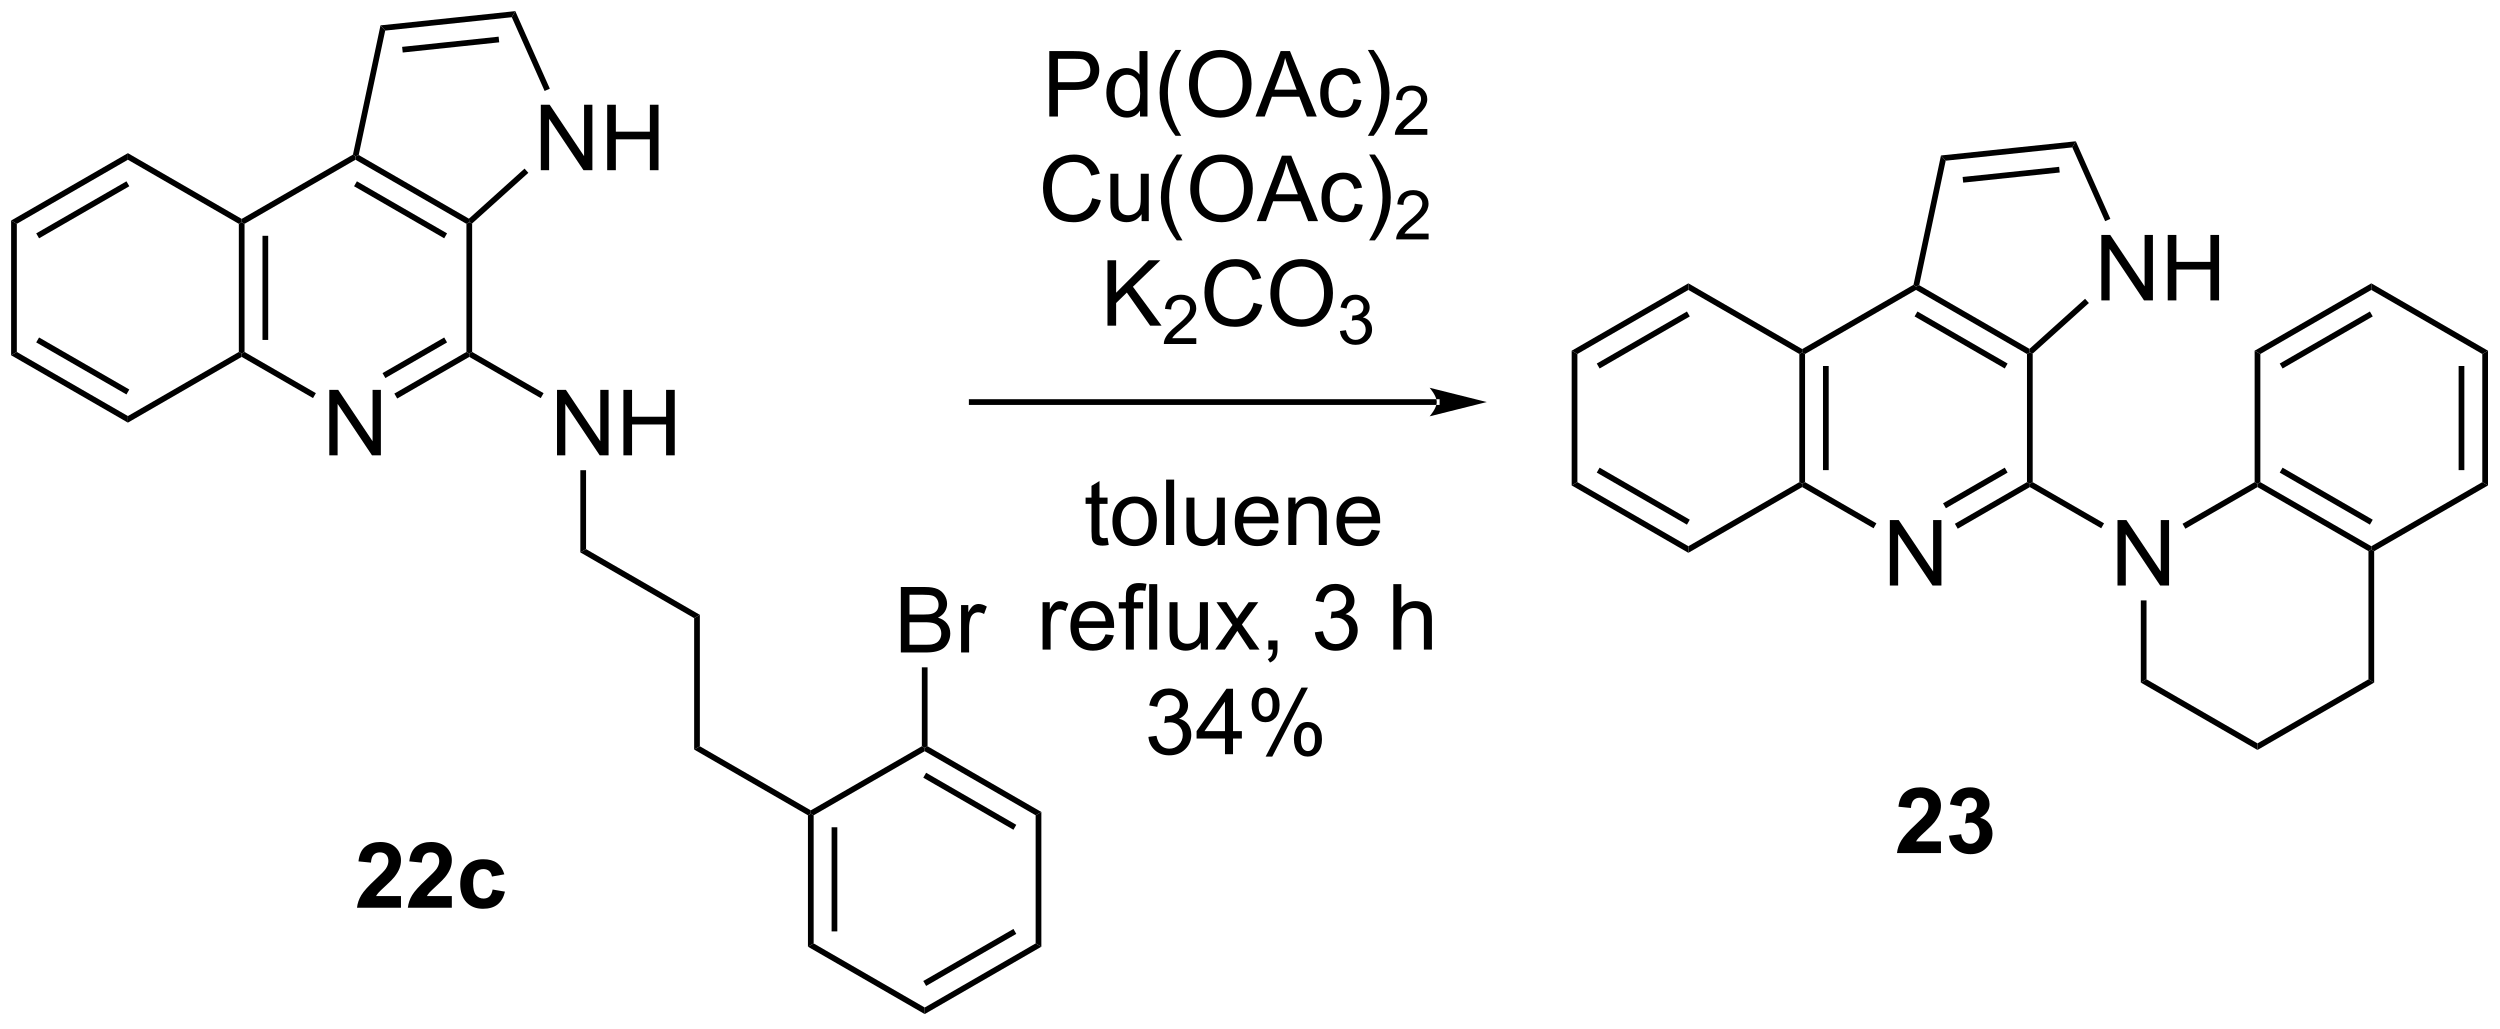 <?xml version="1.0" encoding="UTF-8"?>
<!DOCTYPE svg PUBLIC '-//W3C//DTD SVG 1.0//EN'
          'http://www.w3.org/TR/2001/REC-SVG-20010904/DTD/svg10.dtd'>
<svg stroke-dasharray="none" shape-rendering="auto" xmlns="http://www.w3.org/2000/svg" font-family="'Dialog'" text-rendering="auto" width="600" fill-opacity="1" color-interpolation="auto" color-rendering="auto" preserveAspectRatio="xMidYMid meet" font-size="12px" viewBox="0 0 600 247" fill="black" xmlns:xlink="http://www.w3.org/1999/xlink" stroke="black" image-rendering="auto" stroke-miterlimit="10" stroke-linecap="square" stroke-linejoin="miter" font-style="normal" stroke-width="1" height="247" stroke-dashoffset="0" font-weight="normal" stroke-opacity="1"
><!--Generated by the Batik Graphics2D SVG Generator--><defs id="genericDefs"
  /><g
  ><defs id="defs1"
    ><clipPath clipPathUnits="userSpaceOnUse" id="clipPath1"
      ><path d="M0.646 0.646 L225.561 0.646 L225.561 92.911 L0.646 92.911 L0.646 0.646 Z"
      /></clipPath
      ><clipPath clipPathUnits="userSpaceOnUse" id="clipPath2"
      ><path d="M0.191 12.425 L0.191 102.124 L218.852 102.124 L218.852 12.425 Z"
      /></clipPath
    ></defs
    ><g transform="scale(2.667,2.667) translate(-0.646,-0.646) matrix(1.029,0,0,1.029,0.45,-12.134)"
    ><path d="M125.838 47.83 L125.838 47.83 L85.171 47.83 L84.921 47.83 L84.921 47.33 L85.171 47.33 L125.838 47.33 L126.088 47.33 L126.088 47.83 ZM130.213 47.58 L125.213 46.33 C125.213 46.33 125.838 47.033 125.838 47.58 C125.838 48.127 125.213 48.83 125.213 48.83 Z" stroke="none" clip-path="url(#clipPath2)"
    /></g
    ><g transform="matrix(2.743,0,0,2.743,-0.523,-34.08)"
    ><path d="M91.999 22.621 L91.999 16.895 L94.16 16.895 Q94.731 16.895 95.03 16.949 Q95.452 17.02 95.736 17.218 Q96.022 17.413 96.197 17.77 Q96.371 18.124 96.371 18.551 Q96.371 19.28 95.905 19.788 Q95.442 20.293 94.226 20.293 L92.757 20.293 L92.757 22.621 L91.999 22.621 ZM92.757 19.616 L94.239 19.616 Q94.973 19.616 95.28 19.343 Q95.59 19.069 95.59 18.574 Q95.59 18.215 95.408 17.96 Q95.226 17.702 94.929 17.621 Q94.739 17.569 94.223 17.569 L92.757 17.569 L92.757 19.616 ZM99.937 22.621 L99.937 22.098 Q99.543 22.715 98.778 22.715 Q98.28 22.715 97.864 22.442 Q97.45 22.168 97.22 21.678 Q96.991 21.186 96.991 20.551 Q96.991 19.928 97.197 19.423 Q97.405 18.918 97.819 18.65 Q98.234 18.379 98.746 18.379 Q99.121 18.379 99.413 18.538 Q99.707 18.694 99.89 18.949 L99.89 16.895 L100.59 16.895 L100.59 22.621 L99.937 22.621 ZM97.715 20.551 Q97.715 21.348 98.051 21.744 Q98.387 22.137 98.843 22.137 Q99.304 22.137 99.627 21.759 Q99.95 21.382 99.95 20.608 Q99.95 19.757 99.621 19.358 Q99.293 18.96 98.812 18.96 Q98.343 18.96 98.028 19.343 Q97.715 19.725 97.715 20.551 ZM103.04 24.306 Q102.456 23.572 102.052 22.587 Q101.651 21.6 101.651 20.546 Q101.651 19.616 101.954 18.764 Q102.305 17.777 103.04 16.796 L103.542 16.796 Q103.071 17.608 102.917 17.957 Q102.68 18.496 102.542 19.082 Q102.375 19.811 102.375 20.551 Q102.375 22.428 103.542 24.306 L103.04 24.306 ZM104.219 19.832 Q104.219 18.405 104.985 17.6 Q105.75 16.793 106.961 16.793 Q107.753 16.793 108.388 17.173 Q109.026 17.551 109.36 18.228 Q109.696 18.905 109.696 19.764 Q109.696 20.637 109.344 21.324 Q108.993 22.012 108.347 22.366 Q107.704 22.72 106.956 22.72 Q106.149 22.72 105.511 22.329 Q104.875 21.936 104.547 21.262 Q104.219 20.585 104.219 19.832 ZM105 19.843 Q105 20.879 105.555 21.475 Q106.112 22.069 106.954 22.069 Q107.808 22.069 108.36 21.468 Q108.915 20.866 108.915 19.762 Q108.915 19.061 108.677 18.541 Q108.441 18.02 107.985 17.733 Q107.532 17.444 106.964 17.444 Q106.159 17.444 105.579 17.999 Q105 18.551 105 19.843 ZM110.041 22.621 L112.241 16.895 L113.059 16.895 L115.403 22.621 L114.538 22.621 L113.871 20.887 L111.476 20.887 L110.848 22.621 L110.041 22.621 ZM111.694 20.27 L113.637 20.27 L113.038 18.684 Q112.765 17.96 112.632 17.496 Q112.522 18.046 112.325 18.59 L111.694 20.27 ZM118.624 21.1 L119.317 21.192 Q119.202 21.905 118.736 22.311 Q118.27 22.715 117.59 22.715 Q116.739 22.715 116.22 22.158 Q115.702 21.6 115.702 20.561 Q115.702 19.889 115.924 19.387 Q116.147 18.882 116.603 18.632 Q117.059 18.379 117.593 18.379 Q118.27 18.379 118.7 18.72 Q119.129 19.061 119.249 19.692 L118.567 19.796 Q118.468 19.379 118.22 19.168 Q117.973 18.957 117.621 18.957 Q117.09 18.957 116.757 19.337 Q116.426 19.718 116.426 20.543 Q116.426 21.379 116.746 21.759 Q117.067 22.137 117.582 22.137 Q117.996 22.137 118.272 21.884 Q118.551 21.629 118.624 21.1 ZM120.379 24.306 L119.874 24.306 Q121.043 22.428 121.043 20.551 Q121.043 19.817 120.874 19.093 Q120.741 18.507 120.504 17.968 Q120.351 17.616 119.874 16.796 L120.379 16.796 Q121.114 17.777 121.465 18.764 Q121.765 19.616 121.765 20.546 Q121.765 21.6 121.361 22.587 Q120.957 23.572 120.379 24.306 Z" stroke="none" clip-path="url(#clipPath2)"
    /></g
    ><g transform="matrix(2.743,0,0,2.743,-0.523,-34.08)"
    ><path d="M125.075 23.713 L125.075 24.221 L122.235 24.221 Q122.23 24.03 122.298 23.854 Q122.405 23.565 122.644 23.284 Q122.884 23.003 123.335 22.633 Q124.034 22.059 124.28 21.723 Q124.526 21.387 124.526 21.088 Q124.526 20.776 124.302 20.561 Q124.079 20.344 123.718 20.344 Q123.337 20.344 123.108 20.573 Q122.88 20.801 122.878 21.206 L122.335 21.151 Q122.392 20.544 122.755 20.227 Q123.118 19.909 123.73 19.909 Q124.349 19.909 124.708 20.253 Q125.069 20.594 125.069 21.1 Q125.069 21.358 124.964 21.608 Q124.858 21.856 124.612 22.131 Q124.368 22.407 123.8 22.887 Q123.325 23.286 123.19 23.428 Q123.056 23.571 122.968 23.713 L125.075 23.713 Z" stroke="none" clip-path="url(#clipPath2)"
    /></g
    ><g transform="matrix(2.743,0,0,2.743,-0.523,-34.08)"
    ><path d="M95.755 29.764 L96.513 29.954 Q96.276 30.889 95.656 31.381 Q95.036 31.87 94.143 31.87 Q93.216 31.87 92.635 31.493 Q92.057 31.115 91.752 30.401 Q91.45 29.685 91.45 28.865 Q91.45 27.969 91.791 27.305 Q92.135 26.639 92.765 26.292 Q93.396 25.946 94.153 25.946 Q95.013 25.946 95.599 26.383 Q96.185 26.821 96.416 27.615 L95.669 27.79 Q95.471 27.165 95.091 26.881 Q94.713 26.594 94.138 26.594 Q93.479 26.594 93.034 26.912 Q92.591 27.227 92.411 27.761 Q92.231 28.295 92.231 28.86 Q92.231 29.592 92.445 30.136 Q92.659 30.68 93.106 30.951 Q93.557 31.219 94.081 31.219 Q94.716 31.219 95.156 30.852 Q95.599 30.485 95.755 29.764 ZM100.076 31.771 L100.076 31.162 Q99.592 31.865 98.759 31.865 Q98.392 31.865 98.074 31.724 Q97.756 31.584 97.6 31.37 Q97.446 31.157 97.384 30.849 Q97.342 30.641 97.342 30.193 L97.342 27.623 L98.045 27.623 L98.045 29.922 Q98.045 30.474 98.087 30.665 Q98.155 30.943 98.368 31.102 Q98.584 31.258 98.9 31.258 Q99.217 31.258 99.493 31.097 Q99.772 30.935 99.886 30.657 Q100.001 30.375 100.001 29.844 L100.001 27.623 L100.704 27.623 L100.704 31.771 L100.076 31.771 ZM103.151 33.456 Q102.567 32.722 102.164 31.737 Q101.763 30.75 101.763 29.696 Q101.763 28.766 102.065 27.915 Q102.416 26.927 103.151 25.946 L103.653 25.946 Q103.182 26.758 103.028 27.107 Q102.791 27.646 102.653 28.232 Q102.487 28.961 102.487 29.701 Q102.487 31.579 103.653 33.456 L103.151 33.456 ZM104.331 28.982 Q104.331 27.555 105.096 26.75 Q105.862 25.943 107.073 25.943 Q107.864 25.943 108.5 26.323 Q109.138 26.701 109.471 27.378 Q109.807 28.055 109.807 28.915 Q109.807 29.787 109.456 30.474 Q109.104 31.162 108.458 31.516 Q107.815 31.87 107.067 31.87 Q106.26 31.87 105.622 31.48 Q104.987 31.086 104.659 30.412 Q104.331 29.735 104.331 28.982 ZM105.112 28.993 Q105.112 30.029 105.666 30.625 Q106.224 31.219 107.065 31.219 Q107.919 31.219 108.471 30.618 Q109.026 30.016 109.026 28.912 Q109.026 28.211 108.789 27.691 Q108.552 27.17 108.096 26.883 Q107.643 26.594 107.075 26.594 Q106.271 26.594 105.69 27.149 Q105.112 27.701 105.112 28.993 ZM110.152 31.771 L112.353 26.045 L113.17 26.045 L115.514 31.771 L114.65 31.771 L113.983 30.037 L111.587 30.037 L110.959 31.771 L110.152 31.771 ZM111.806 29.42 L113.748 29.42 L113.15 27.834 Q112.876 27.11 112.743 26.646 Q112.634 27.196 112.436 27.74 L111.806 29.42 ZM118.735 30.25 L119.428 30.342 Q119.314 31.055 118.847 31.461 Q118.381 31.865 117.701 31.865 Q116.85 31.865 116.332 31.308 Q115.814 30.75 115.814 29.711 Q115.814 29.04 116.035 28.537 Q116.259 28.032 116.715 27.782 Q117.17 27.529 117.704 27.529 Q118.381 27.529 118.811 27.87 Q119.241 28.211 119.36 28.842 L118.678 28.946 Q118.579 28.529 118.332 28.318 Q118.084 28.107 117.733 28.107 Q117.201 28.107 116.868 28.487 Q116.537 28.868 116.537 29.693 Q116.537 30.529 116.858 30.909 Q117.178 31.287 117.694 31.287 Q118.108 31.287 118.384 31.034 Q118.662 30.779 118.735 30.25 ZM120.491 33.456 L119.985 33.456 Q121.155 31.579 121.155 29.701 Q121.155 28.967 120.985 28.243 Q120.853 27.657 120.616 27.118 Q120.462 26.766 119.985 25.946 L120.491 25.946 Q121.225 26.927 121.576 27.915 Q121.876 28.766 121.876 29.696 Q121.876 30.75 121.472 31.737 Q121.069 32.722 120.491 33.456 Z" stroke="none" clip-path="url(#clipPath2)"
    /></g
    ><g transform="matrix(2.743,0,0,2.743,-0.523,-34.08)"
    ><path d="M125.187 32.864 L125.187 33.371 L122.347 33.371 Q122.341 33.18 122.409 33.004 Q122.517 32.715 122.755 32.434 Q122.995 32.153 123.446 31.783 Q124.146 31.209 124.392 30.873 Q124.638 30.537 124.638 30.238 Q124.638 29.926 124.413 29.711 Q124.191 29.494 123.829 29.494 Q123.448 29.494 123.22 29.723 Q122.991 29.951 122.989 30.356 L122.446 30.301 Q122.503 29.694 122.866 29.377 Q123.23 29.059 123.841 29.059 Q124.46 29.059 124.819 29.402 Q125.181 29.744 125.181 30.25 Q125.181 30.508 125.075 30.758 Q124.97 31.006 124.724 31.282 Q124.48 31.557 123.911 32.037 Q123.437 32.436 123.302 32.578 Q123.167 32.721 123.079 32.864 L125.187 32.864 Z" stroke="none" clip-path="url(#clipPath2)"
    /></g
    ><g transform="matrix(2.743,0,0,2.743,-0.523,-34.08)"
    ><path d="M97.089 40.921 L97.089 35.195 L97.847 35.195 L97.847 38.033 L100.691 35.195 L101.719 35.195 L99.316 37.515 L101.823 40.921 L100.823 40.921 L98.784 38.023 L97.847 38.937 L97.847 40.921 L97.089 40.921 Z" stroke="none" clip-path="url(#clipPath2)"
    /></g
    ><g transform="matrix(2.743,0,0,2.743,-0.523,-34.08)"
    ><path d="M104.86 42.014 L104.86 42.521 L102.02 42.521 Q102.015 42.33 102.083 42.154 Q102.191 41.865 102.429 41.584 Q102.669 41.303 103.12 40.933 Q103.819 40.359 104.066 40.023 Q104.312 39.687 104.312 39.389 Q104.312 39.076 104.087 38.861 Q103.864 38.644 103.503 38.644 Q103.122 38.644 102.894 38.873 Q102.665 39.101 102.663 39.506 L102.12 39.451 Q102.177 38.844 102.54 38.527 Q102.903 38.209 103.515 38.209 Q104.134 38.209 104.493 38.553 Q104.855 38.894 104.855 39.4 Q104.855 39.658 104.749 39.908 Q104.644 40.156 104.397 40.431 Q104.153 40.707 103.585 41.187 Q103.11 41.586 102.976 41.728 Q102.841 41.871 102.753 42.014 L104.86 42.014 Z" stroke="none" clip-path="url(#clipPath2)"
    /></g
    ><g transform="matrix(2.743,0,0,2.743,-0.523,-34.08)"
    ><path d="M109.879 38.913 L110.637 39.104 Q110.4 40.038 109.78 40.531 Q109.16 41.02 108.267 41.02 Q107.34 41.02 106.759 40.643 Q106.181 40.265 105.876 39.551 Q105.574 38.835 105.574 38.015 Q105.574 37.119 105.915 36.455 Q106.259 35.788 106.889 35.442 Q107.519 35.096 108.277 35.096 Q109.137 35.096 109.723 35.533 Q110.309 35.971 110.54 36.765 L109.793 36.94 Q109.595 36.315 109.215 36.031 Q108.837 35.744 108.262 35.744 Q107.603 35.744 107.158 36.062 Q106.715 36.377 106.535 36.911 Q106.356 37.445 106.356 38.01 Q106.356 38.742 106.569 39.286 Q106.783 39.83 107.231 40.101 Q107.681 40.369 108.204 40.369 Q108.84 40.369 109.28 40.002 Q109.723 39.635 109.879 38.913 ZM111.341 38.132 Q111.341 36.705 112.107 35.901 Q112.872 35.093 114.083 35.093 Q114.875 35.093 115.51 35.473 Q116.148 35.851 116.482 36.528 Q116.818 37.205 116.818 38.065 Q116.818 38.937 116.466 39.624 Q116.115 40.312 115.469 40.666 Q114.826 41.02 114.078 41.02 Q113.271 41.02 112.633 40.63 Q111.997 40.236 111.669 39.562 Q111.341 38.885 111.341 38.132 ZM112.122 38.143 Q112.122 39.179 112.677 39.776 Q113.234 40.369 114.076 40.369 Q114.93 40.369 115.482 39.768 Q116.037 39.166 116.037 38.062 Q116.037 37.361 115.799 36.841 Q115.562 36.32 115.107 36.033 Q114.654 35.744 114.086 35.744 Q113.281 35.744 112.701 36.299 Q112.122 36.851 112.122 38.143 Z" stroke="none" clip-path="url(#clipPath2)"
    /></g
    ><g transform="matrix(2.743,0,0,2.743,-0.523,-34.08)"
    ><path d="M117.428 41.386 L117.955 41.316 Q118.047 41.765 118.264 41.963 Q118.482 42.16 118.797 42.16 Q119.168 42.16 119.424 41.902 Q119.682 41.644 119.682 41.264 Q119.682 40.9 119.443 40.666 Q119.207 40.429 118.84 40.429 Q118.691 40.429 118.469 40.488 L118.527 40.025 Q118.58 40.031 118.611 40.031 Q118.949 40.031 119.219 39.855 Q119.488 39.679 119.488 39.312 Q119.488 39.023 119.291 38.834 Q119.096 38.642 118.785 38.642 Q118.477 38.642 118.272 38.836 Q118.066 39.029 118.008 39.416 L117.481 39.322 Q117.578 38.791 117.92 38.5 Q118.264 38.209 118.773 38.209 Q119.125 38.209 119.42 38.359 Q119.717 38.51 119.873 38.771 Q120.029 39.031 120.029 39.324 Q120.029 39.603 119.879 39.832 Q119.731 40.06 119.438 40.195 Q119.818 40.283 120.029 40.56 Q120.24 40.836 120.24 41.252 Q120.24 41.814 119.83 42.207 Q119.42 42.597 118.793 42.597 Q118.228 42.597 117.853 42.261 Q117.481 41.924 117.428 41.386 Z" stroke="none" clip-path="url(#clipPath2)"
    /></g
    ><g transform="matrix(2.743,0,0,2.743,-0.523,-34.08)"
    ><path d="M97.097 59.482 L97.199 60.104 Q96.902 60.167 96.668 60.167 Q96.285 60.167 96.074 60.047 Q95.863 59.925 95.777 59.727 Q95.691 59.529 95.691 58.896 L95.691 56.511 L95.175 56.511 L95.175 55.964 L95.691 55.964 L95.691 54.935 L96.392 54.513 L96.392 55.964 L97.097 55.964 L97.097 56.511 L96.392 56.511 L96.392 58.935 Q96.392 59.237 96.428 59.323 Q96.465 59.409 96.548 59.461 Q96.634 59.511 96.79 59.511 Q96.907 59.511 97.097 59.482 ZM97.523 58.037 Q97.523 56.886 98.164 56.331 Q98.7 55.87 99.468 55.87 Q100.325 55.87 100.867 56.43 Q101.411 56.99 101.411 57.979 Q101.411 58.779 101.169 59.24 Q100.929 59.698 100.471 59.953 Q100.013 60.206 99.468 60.206 Q98.599 60.206 98.059 59.649 Q97.523 59.089 97.523 58.037 ZM98.247 58.037 Q98.247 58.834 98.593 59.232 Q98.942 59.628 99.468 59.628 Q99.992 59.628 100.338 59.229 Q100.687 58.831 100.687 58.013 Q100.687 57.245 100.338 56.849 Q99.989 56.451 99.468 56.451 Q98.942 56.451 98.593 56.846 Q98.247 57.24 98.247 58.037 ZM102.22 60.112 L102.22 54.386 L102.923 54.386 L102.923 60.112 L102.22 60.112 ZM106.731 60.112 L106.731 59.503 Q106.247 60.206 105.414 60.206 Q105.046 60.206 104.729 60.065 Q104.411 59.925 104.255 59.711 Q104.101 59.498 104.039 59.19 Q103.997 58.982 103.997 58.534 L103.997 55.964 L104.7 55.964 L104.7 58.263 Q104.7 58.815 104.742 59.005 Q104.809 59.284 105.023 59.443 Q105.239 59.599 105.554 59.599 Q105.872 59.599 106.148 59.438 Q106.427 59.276 106.541 58.998 Q106.656 58.716 106.656 58.185 L106.656 55.964 L107.359 55.964 L107.359 60.112 L106.731 60.112 ZM111.3 58.776 L112.027 58.865 Q111.855 59.503 111.389 59.854 Q110.925 60.206 110.204 60.206 Q109.293 60.206 108.759 59.646 Q108.228 59.084 108.228 58.073 Q108.228 57.026 108.767 56.448 Q109.306 55.87 110.165 55.87 Q110.996 55.87 111.522 56.438 Q112.05 57.003 112.05 58.029 Q112.05 58.091 112.048 58.216 L108.954 58.216 Q108.993 58.901 109.34 59.266 Q109.688 59.628 110.207 59.628 Q110.595 59.628 110.868 59.425 Q111.142 59.221 111.3 58.776 ZM108.993 57.638 L111.308 57.638 Q111.261 57.115 111.043 56.854 Q110.707 56.448 110.173 56.448 Q109.688 56.448 109.358 56.774 Q109.027 57.096 108.993 57.638 ZM112.911 60.112 L112.911 55.964 L113.544 55.964 L113.544 56.552 Q114 55.87 114.864 55.87 Q115.239 55.87 115.552 56.005 Q115.867 56.138 116.023 56.357 Q116.179 56.576 116.242 56.878 Q116.281 57.073 116.281 57.56 L116.281 60.112 L115.578 60.112 L115.578 57.589 Q115.578 57.159 115.494 56.945 Q115.414 56.732 115.205 56.607 Q114.997 56.479 114.716 56.479 Q114.265 56.479 113.94 56.766 Q113.614 57.05 113.614 57.846 L113.614 60.112 L112.911 60.112 ZM120.199 58.776 L120.925 58.865 Q120.754 59.503 120.287 59.854 Q119.824 60.206 119.103 60.206 Q118.191 60.206 117.657 59.646 Q117.126 59.084 117.126 58.073 Q117.126 57.026 117.665 56.448 Q118.204 55.87 119.063 55.87 Q119.894 55.87 120.42 56.438 Q120.949 57.003 120.949 58.029 Q120.949 58.091 120.946 58.216 L117.853 58.216 Q117.892 58.901 118.238 59.266 Q118.587 59.628 119.105 59.628 Q119.493 59.628 119.767 59.425 Q120.04 59.221 120.199 58.776 ZM117.892 57.638 L120.207 57.638 Q120.16 57.115 119.941 56.854 Q119.605 56.448 119.071 56.448 Q118.587 56.448 118.256 56.774 Q117.925 57.096 117.892 57.638 Z" stroke="none" clip-path="url(#clipPath2)"
    /></g
    ><g transform="matrix(2.743,0,0,2.743,-0.523,-34.08)"
    ><path d="M91.411 69.262 L91.411 65.114 L92.044 65.114 L92.044 65.741 Q92.286 65.301 92.489 65.16 Q92.695 65.02 92.942 65.02 Q93.296 65.02 93.664 65.246 L93.421 65.897 Q93.164 65.746 92.906 65.746 Q92.677 65.746 92.492 65.885 Q92.31 66.022 92.231 66.27 Q92.114 66.645 92.114 67.09 L92.114 69.262 L91.411 69.262 ZM96.921 67.926 L97.648 68.015 Q97.476 68.653 97.01 69.004 Q96.546 69.356 95.825 69.356 Q94.914 69.356 94.38 68.796 Q93.849 68.234 93.849 67.223 Q93.849 66.176 94.388 65.598 Q94.927 65.02 95.786 65.02 Q96.617 65.02 97.143 65.588 Q97.671 66.153 97.671 67.179 Q97.671 67.241 97.669 67.366 L94.575 67.366 Q94.614 68.051 94.961 68.416 Q95.31 68.778 95.828 68.778 Q96.216 68.778 96.489 68.575 Q96.763 68.371 96.921 67.926 ZM94.614 66.788 L96.929 66.788 Q96.882 66.265 96.664 66.004 Q96.328 65.598 95.794 65.598 Q95.31 65.598 94.979 65.924 Q94.648 66.246 94.614 66.788 ZM98.699 69.262 L98.699 65.66 L98.079 65.66 L98.079 65.114 L98.699 65.114 L98.699 64.671 Q98.699 64.254 98.774 64.051 Q98.876 63.778 99.131 63.608 Q99.386 63.437 99.847 63.437 Q100.144 63.437 100.504 63.507 L100.399 64.121 Q100.181 64.082 99.985 64.082 Q99.665 64.082 99.532 64.22 Q99.399 64.356 99.399 64.731 L99.399 65.114 L100.207 65.114 L100.207 65.66 L99.399 65.66 L99.399 69.262 L98.699 69.262 ZM100.739 69.262 L100.739 63.535 L101.442 63.535 L101.442 69.262 L100.739 69.262 ZM105.251 69.262 L105.251 68.653 Q104.767 69.356 103.933 69.356 Q103.566 69.356 103.248 69.215 Q102.931 69.075 102.774 68.861 Q102.621 68.647 102.558 68.34 Q102.517 68.132 102.517 67.684 L102.517 65.114 L103.22 65.114 L103.22 67.413 Q103.22 67.965 103.261 68.155 Q103.329 68.434 103.543 68.593 Q103.759 68.749 104.074 68.749 Q104.392 68.749 104.668 68.588 Q104.946 68.426 105.061 68.147 Q105.175 67.866 105.175 67.335 L105.175 65.114 L105.879 65.114 L105.879 69.262 L105.251 69.262 ZM106.513 69.262 L108.028 67.106 L106.625 65.114 L107.505 65.114 L108.14 66.085 Q108.32 66.364 108.429 66.551 Q108.601 66.293 108.747 66.093 L109.445 65.114 L110.286 65.114 L108.851 67.067 L110.395 69.262 L109.531 69.262 L108.679 67.973 L108.453 67.624 L107.364 69.262 L106.513 69.262 ZM111.164 69.262 L111.164 68.46 L111.966 68.46 L111.966 69.262 Q111.966 69.705 111.81 69.976 Q111.653 70.246 111.312 70.395 L111.117 70.095 Q111.341 69.996 111.445 69.806 Q111.552 69.619 111.562 69.262 L111.164 69.262 ZM115.234 67.749 L115.937 67.655 Q116.06 68.254 116.349 68.517 Q116.64 68.78 117.06 68.78 Q117.554 68.78 117.895 68.437 Q118.239 68.093 118.239 67.585 Q118.239 67.101 117.921 66.788 Q117.606 66.473 117.117 66.473 Q116.919 66.473 116.622 66.551 L116.7 65.934 Q116.77 65.942 116.812 65.942 Q117.263 65.942 117.622 65.707 Q117.981 65.473 117.981 64.984 Q117.981 64.598 117.718 64.345 Q117.458 64.09 117.044 64.09 Q116.632 64.09 116.359 64.348 Q116.086 64.606 116.007 65.121 L115.304 64.996 Q115.435 64.288 115.89 63.9 Q116.349 63.512 117.028 63.512 Q117.497 63.512 117.89 63.713 Q118.286 63.913 118.495 64.262 Q118.703 64.609 118.703 64.999 Q118.703 65.371 118.502 65.676 Q118.304 65.981 117.914 66.16 Q118.421 66.278 118.703 66.647 Q118.984 67.015 118.984 67.569 Q118.984 68.319 118.437 68.843 Q117.89 69.364 117.054 69.364 Q116.302 69.364 115.802 68.916 Q115.304 68.465 115.234 67.749 ZM122.099 69.262 L122.099 63.535 L122.802 63.535 L122.802 65.59 Q123.294 65.02 124.044 65.02 Q124.505 65.02 124.843 65.202 Q125.185 65.382 125.33 65.702 Q125.476 66.022 125.476 66.632 L125.476 69.262 L124.773 69.262 L124.773 66.632 Q124.773 66.106 124.544 65.866 Q124.317 65.624 123.898 65.624 Q123.586 65.624 123.31 65.788 Q123.036 65.95 122.919 66.228 Q122.802 66.504 122.802 66.991 L122.802 69.262 L122.099 69.262 Z" stroke="none" clip-path="url(#clipPath2)"
    /></g
    ><g transform="matrix(2.743,0,0,2.743,-0.523,-34.08)"
    ><path d="M100.671 76.899 L101.375 76.805 Q101.497 77.404 101.786 77.667 Q102.078 77.93 102.497 77.93 Q102.992 77.93 103.333 77.587 Q103.677 77.243 103.677 76.735 Q103.677 76.251 103.359 75.938 Q103.044 75.623 102.554 75.623 Q102.356 75.623 102.06 75.701 L102.138 75.084 Q102.208 75.092 102.25 75.092 Q102.7 75.092 103.06 74.857 Q103.419 74.623 103.419 74.133 Q103.419 73.748 103.156 73.495 Q102.895 73.24 102.481 73.24 Q102.07 73.24 101.796 73.498 Q101.523 73.756 101.445 74.272 L100.742 74.147 Q100.872 73.438 101.328 73.05 Q101.786 72.662 102.466 72.662 Q102.935 72.662 103.328 72.863 Q103.724 73.063 103.932 73.412 Q104.14 73.758 104.14 74.149 Q104.14 74.522 103.94 74.826 Q103.742 75.131 103.351 75.311 Q103.859 75.428 104.14 75.797 Q104.421 76.165 104.421 76.719 Q104.421 77.469 103.875 77.993 Q103.328 78.514 102.492 78.514 Q101.739 78.514 101.239 78.066 Q100.742 77.615 100.671 76.899 ZM107.371 78.412 L107.371 77.04 L104.886 77.04 L104.886 76.397 L107.501 72.686 L108.074 72.686 L108.074 76.397 L108.847 76.397 L108.847 77.04 L108.074 77.04 L108.074 78.412 L107.371 78.412 ZM107.371 76.397 L107.371 73.813 L105.579 76.397 L107.371 76.397 ZM109.7 74.061 Q109.7 73.446 110.007 73.016 Q110.317 72.587 110.903 72.587 Q111.442 72.587 111.794 72.972 Q112.148 73.357 112.148 74.102 Q112.148 74.829 111.791 75.222 Q111.435 75.615 110.911 75.615 Q110.39 75.615 110.044 75.23 Q109.7 74.842 109.7 74.061 ZM110.921 73.071 Q110.661 73.071 110.487 73.297 Q110.312 73.524 110.312 74.131 Q110.312 74.68 110.487 74.907 Q110.664 75.131 110.921 75.131 Q111.187 75.131 111.362 74.904 Q111.536 74.678 111.536 74.076 Q111.536 73.522 111.359 73.297 Q111.185 73.071 110.921 73.071 ZM110.927 78.623 L114.06 72.587 L114.63 72.587 L111.507 78.623 L110.927 78.623 ZM113.403 77.068 Q113.403 76.451 113.711 76.024 Q114.02 75.594 114.609 75.594 Q115.148 75.594 115.502 75.98 Q115.856 76.365 115.856 77.11 Q115.856 77.837 115.497 78.23 Q115.14 78.623 114.614 78.623 Q114.093 78.623 113.747 78.235 Q113.403 77.844 113.403 77.068 ZM114.63 76.079 Q114.364 76.079 114.19 76.305 Q114.015 76.532 114.015 77.139 Q114.015 77.686 114.19 77.912 Q114.367 78.139 114.625 78.139 Q114.895 78.139 115.067 77.912 Q115.242 77.686 115.242 77.084 Q115.242 76.529 115.065 76.305 Q114.89 76.079 114.63 76.079 Z" stroke="none" clip-path="url(#clipPath2)"
    /></g
    ><g transform="matrix(2.743,0,0,2.743,-0.523,-34.08)"
    ><path d="M35.274 90.825 L35.274 91.845 L31.427 91.845 Q31.49 91.267 31.802 90.749 Q32.115 90.231 33.037 89.377 Q33.779 88.684 33.945 88.439 Q34.172 88.098 34.172 87.767 Q34.172 87.4 33.974 87.202 Q33.779 87.004 33.43 87.004 Q33.086 87.004 32.883 87.213 Q32.68 87.418 32.649 87.9 L31.555 87.791 Q31.654 86.885 32.169 86.491 Q32.685 86.095 33.459 86.095 Q34.305 86.095 34.789 86.554 Q35.274 87.01 35.274 87.689 Q35.274 88.075 35.136 88.426 Q34.998 88.775 34.695 89.158 Q34.498 89.41 33.977 89.887 Q33.459 90.364 33.318 90.52 Q33.18 90.676 33.094 90.825 L35.274 90.825 ZM39.723 90.825 L39.723 91.845 L35.876 91.845 Q35.939 91.267 36.251 90.749 Q36.564 90.231 37.486 89.377 Q38.228 88.684 38.395 88.439 Q38.621 88.098 38.621 87.767 Q38.621 87.4 38.423 87.202 Q38.228 87.004 37.879 87.004 Q37.535 87.004 37.332 87.213 Q37.129 87.418 37.098 87.9 L36.004 87.791 Q36.103 86.885 36.619 86.491 Q37.134 86.095 37.908 86.095 Q38.754 86.095 39.238 86.554 Q39.723 87.01 39.723 87.689 Q39.723 88.075 39.585 88.426 Q39.447 88.775 39.145 89.158 Q38.947 89.41 38.426 89.887 Q37.908 90.364 37.767 90.52 Q37.629 90.676 37.543 90.825 L39.723 90.825 ZM44.318 88.924 L43.234 89.119 Q43.18 88.793 42.987 88.629 Q42.794 88.465 42.484 88.465 Q42.076 88.465 41.831 88.749 Q41.586 89.033 41.586 89.697 Q41.586 90.434 41.834 90.739 Q42.084 91.043 42.5 91.043 Q42.813 91.043 43.011 90.866 Q43.211 90.689 43.294 90.254 L44.373 90.439 Q44.203 91.181 43.727 91.561 Q43.25 91.939 42.451 91.939 Q41.539 91.939 40.998 91.366 Q40.459 90.791 40.459 89.775 Q40.459 88.746 41 88.176 Q41.544 87.603 42.469 87.603 Q43.227 87.603 43.675 87.929 Q44.123 88.254 44.318 88.924 Z" stroke="none" clip-path="url(#clipPath2)"
    /></g
    ><g transform="matrix(2.743,0,0,2.743,-0.523,-34.08)"
    ><path d="M170.015 86.043 L170.015 87.063 L166.169 87.063 Q166.231 86.485 166.544 85.967 Q166.856 85.449 167.778 84.595 Q168.52 83.902 168.687 83.657 Q168.914 83.316 168.914 82.985 Q168.914 82.618 168.716 82.42 Q168.52 82.222 168.172 82.222 Q167.828 82.222 167.625 82.43 Q167.422 82.636 167.39 83.118 L166.297 83.009 Q166.395 82.102 166.911 81.709 Q167.427 81.313 168.2 81.313 Q169.047 81.313 169.531 81.772 Q170.015 82.227 170.015 82.907 Q170.015 83.293 169.877 83.644 Q169.739 83.993 169.437 84.376 Q169.239 84.628 168.718 85.105 Q168.2 85.582 168.06 85.738 Q167.922 85.894 167.836 86.043 L170.015 86.043 ZM170.72 85.543 L171.782 85.415 Q171.832 85.821 172.053 86.037 Q172.277 86.251 172.595 86.251 Q172.933 86.251 173.165 85.993 Q173.399 85.735 173.399 85.298 Q173.399 84.884 173.175 84.641 Q172.954 84.399 172.634 84.399 Q172.423 84.399 172.129 84.48 L172.251 83.587 Q172.696 83.597 172.931 83.394 Q173.165 83.188 173.165 82.847 Q173.165 82.558 172.993 82.386 Q172.821 82.214 172.535 82.214 Q172.254 82.214 172.053 82.41 Q171.855 82.605 171.813 82.98 L170.8 82.808 Q170.907 82.29 171.118 81.98 Q171.332 81.668 171.712 81.49 Q172.095 81.313 172.566 81.313 Q173.376 81.313 173.863 81.829 Q174.267 82.251 174.267 82.782 Q174.267 83.535 173.441 83.985 Q173.933 84.089 174.227 84.457 Q174.524 84.824 174.524 85.345 Q174.524 86.097 173.972 86.631 Q173.423 87.162 172.602 87.162 Q171.824 87.162 171.311 86.714 Q170.8 86.266 170.72 85.543 Z" stroke="none" clip-path="url(#clipPath2)"
    /></g
    ><g transform="matrix(2.743,0,0,2.743,-0.523,-34.08)"
    ><path d="M1.163 43.508 L1.663 43.219 L11.38 48.825 L11.38 49.402 ZM3.359 42.384 L11.254 46.938 L11.504 46.505 L3.609 41.951 Z" stroke="none" clip-path="url(#clipPath2)"
    /></g
    ><g transform="matrix(2.743,0,0,2.743,-0.523,-34.08)"
    ><path d="M11.38 49.402 L11.38 48.825 L21.087 43.219 L21.337 43.363 L21.337 43.652 Z" stroke="none" clip-path="url(#clipPath2)"
    /></g
    ><g transform="matrix(2.743,0,0,2.743,-0.523,-34.08)"
    ><path d="M21.587 43.219 L21.337 43.363 L21.087 43.219 L21.087 32.008 L21.337 31.863 L21.587 32.008 ZM23.657 42.168 L23.657 33.058 L23.157 33.058 L23.157 42.168 Z" stroke="none" clip-path="url(#clipPath2)"
    /></g
    ><g transform="matrix(2.743,0,0,2.743,-0.523,-34.08)"
    ><path d="M21.337 31.575 L21.337 31.863 L21.087 32.008 L11.38 26.402 L11.38 25.825 Z" stroke="none" clip-path="url(#clipPath2)"
    /></g
    ><g transform="matrix(2.743,0,0,2.743,-0.523,-34.08)"
    ><path d="M11.38 25.825 L11.38 26.402 L1.663 32.008 L1.163 31.719 ZM11.254 28.288 L3.359 32.843 L3.609 33.276 L11.504 28.721 Z" stroke="none" clip-path="url(#clipPath2)"
    /></g
    ><g transform="matrix(2.743,0,0,2.743,-0.523,-34.08)"
    ><path d="M1.163 31.719 L1.663 32.008 L1.663 43.219 L1.163 43.508 Z" stroke="none" clip-path="url(#clipPath2)"
    /></g
    ><g transform="matrix(2.743,0,0,2.743,-0.523,-34.08)"
    ><path d="M21.587 32.008 L21.337 31.863 L21.337 31.575 L31.072 25.952 L31.294 26.113 L31.294 26.402 Z" stroke="none" clip-path="url(#clipPath2)"
    /></g
    ><g transform="matrix(2.743,0,0,2.743,-0.523,-34.08)"
    ><path d="M31.294 26.402 L31.294 26.113 L31.576 25.988 L41.219 31.556 L41.251 31.863 L41.001 32.008 ZM31.169 28.72 L39.056 33.275 L39.306 32.842 L31.419 28.287 Z" stroke="none" clip-path="url(#clipPath2)"
    /></g
    ><g transform="matrix(2.743,0,0,2.743,-0.523,-34.08)"
    ><path d="M47.509 27.318 L47.509 21.591 L48.287 21.591 L51.295 26.086 L51.295 21.591 L52.022 21.591 L52.022 27.318 L51.243 27.318 L48.235 22.818 L48.235 27.318 L47.509 27.318 ZM53.317 27.318 L53.317 21.591 L54.075 21.591 L54.075 23.943 L57.051 23.943 L57.051 21.591 L57.809 21.591 L57.809 27.318 L57.051 27.318 L57.051 24.617 L54.075 24.617 L54.075 27.318 L53.317 27.318 Z" stroke="none" clip-path="url(#clipPath2)"
    /></g
    ><g transform="matrix(2.743,0,0,2.743,-0.523,-34.08)"
    ><path d="M41.501 31.975 L41.251 31.863 L41.219 31.556 L46.085 27.175 L46.419 27.547 Z" stroke="none" clip-path="url(#clipPath2)"
    /></g
    ><g transform="matrix(2.743,0,0,2.743,-0.523,-34.08)"
    ><path d="M48.298 20.182 L47.841 20.385 L44.968 13.932 L45.277 13.397 Z" stroke="none" clip-path="url(#clipPath2)"
    /></g
    ><g transform="matrix(2.743,0,0,2.743,-0.523,-34.08)"
    ><path d="M45.277 13.397 L44.968 13.932 L33.896 15.102 L33.483 14.643 ZM43.818 15.632 L35.374 16.524 L35.427 17.021 L43.87 16.129 Z" stroke="none" clip-path="url(#clipPath2)"
    /></g
    ><g transform="matrix(2.743,0,0,2.743,-0.523,-34.08)"
    ><path d="M33.483 14.643 L33.896 15.102 L31.576 25.988 L31.294 26.113 L31.072 25.952 Z" stroke="none" clip-path="url(#clipPath2)"
    /></g
    ><g transform="matrix(2.743,0,0,2.743,-0.523,-34.08)"
    ><path d="M29.003 52.263 L29.003 46.537 L29.782 46.537 L32.79 51.032 L32.79 46.537 L33.516 46.537 L33.516 52.263 L32.737 52.263 L29.73 47.763 L29.73 52.263 L29.003 52.263 Z" stroke="none" clip-path="url(#clipPath2)"
    /></g
    ><g transform="matrix(2.743,0,0,2.743,-0.523,-34.08)"
    ><path d="M21.337 43.652 L21.337 43.363 L21.587 43.219 L27.828 46.823 L27.578 47.256 Z" stroke="none" clip-path="url(#clipPath2)"
    /></g
    ><g transform="matrix(2.743,0,0,2.743,-0.523,-34.08)"
    ><path d="M48.927 52.263 L48.927 46.537 L49.706 46.537 L52.713 51.032 L52.713 46.537 L53.44 46.537 L53.44 52.263 L52.661 52.263 L49.653 47.763 L49.653 52.263 L48.927 52.263 ZM54.736 52.263 L54.736 46.537 L55.493 46.537 L55.493 48.888 L58.47 48.888 L58.47 46.537 L59.228 46.537 L59.228 52.263 L58.47 52.263 L58.47 49.563 L55.493 49.563 L55.493 52.263 L54.736 52.263 Z" stroke="none" clip-path="url(#clipPath2)"
    /></g
    ><g transform="matrix(2.743,0,0,2.743,-0.523,-34.08)"
    ><path d="M41.001 32.008 L41.251 31.863 L41.501 31.975 L41.501 43.219 L41.251 43.363 L41.001 43.219 Z" stroke="none" clip-path="url(#clipPath2)"
    /></g
    ><g transform="matrix(2.743,0,0,2.743,-0.523,-34.08)"
    ><path d="M41.001 43.219 L41.251 43.363 L41.251 43.652 L34.944 47.294 L34.694 46.861 ZM39.056 41.952 L33.659 45.069 L33.909 45.502 L39.306 42.385 Z" stroke="none" clip-path="url(#clipPath2)"
    /></g
    ><g transform="matrix(2.743,0,0,2.743,-0.523,-34.08)"
    ><path d="M41.251 43.652 L41.251 43.363 L41.501 43.219 L47.752 46.825 L47.502 47.258 Z" stroke="none" clip-path="url(#clipPath2)"
    /></g
    ><g transform="matrix(2.743,0,0,2.743,-0.523,-34.08)"
    ><path d="M50.968 53.563 L51.468 53.563 L51.468 60.469 L50.968 60.758 Z" stroke="none" clip-path="url(#clipPath2)"
    /></g
    ><g transform="matrix(2.743,0,0,2.743,-0.523,-34.08)"
    ><path d="M50.968 60.758 L51.468 60.469 L61.425 66.219 L60.925 66.508 Z" stroke="none" clip-path="url(#clipPath2)"
    /></g
    ><g transform="matrix(2.743,0,0,2.743,-0.523,-34.08)"
    ><path d="M60.925 66.508 L61.425 66.219 L61.425 77.719 L60.925 78.008 Z" stroke="none" clip-path="url(#clipPath2)"
    /></g
    ><g transform="matrix(2.743,0,0,2.743,-0.523,-34.08)"
    ><path d="M60.925 78.008 L61.425 77.719 L71.132 83.325 L71.132 83.613 L70.882 83.758 Z" stroke="none" clip-path="url(#clipPath2)"
    /></g
    ><g transform="matrix(2.743,0,0,2.743,-0.523,-34.08)"
    ><path d="M70.882 83.758 L71.132 83.613 L71.382 83.758 L71.382 94.969 L70.882 95.258 ZM72.952 84.809 L72.952 93.918 L73.452 93.918 L73.452 84.809 Z" stroke="none" clip-path="url(#clipPath2)"
    /></g
    ><g transform="matrix(2.743,0,0,2.743,-0.523,-34.08)"
    ><path d="M70.882 95.258 L71.382 94.969 L81.098 100.575 L81.098 101.152 Z" stroke="none" clip-path="url(#clipPath2)"
    /></g
    ><g transform="matrix(2.743,0,0,2.743,-0.523,-34.08)"
    ><path d="M81.098 101.152 L81.098 100.575 L90.805 94.969 L91.305 95.258 ZM81.223 98.69 L89.111 94.135 L88.861 93.702 L80.973 98.257 Z" stroke="none" clip-path="url(#clipPath2)"
    /></g
    ><g transform="matrix(2.743,0,0,2.743,-0.523,-34.08)"
    ><path d="M91.305 95.258 L90.805 94.969 L90.805 83.758 L91.305 83.469 Z" stroke="none" clip-path="url(#clipPath2)"
    /></g
    ><g transform="matrix(2.743,0,0,2.743,-0.523,-34.08)"
    ><path d="M91.305 83.469 L90.805 83.758 L81.098 78.152 L81.098 77.863 L81.348 77.719 ZM89.111 84.592 L81.223 80.037 L80.973 80.469 L88.861 85.025 Z" stroke="none" clip-path="url(#clipPath2)"
    /></g
    ><g transform="matrix(2.743,0,0,2.743,-0.523,-34.08)"
    ><path d="M80.848 77.719 L81.098 77.863 L81.098 78.152 L71.382 83.758 L71.132 83.613 L71.132 83.325 Z" stroke="none" clip-path="url(#clipPath2)"
    /></g
    ><g transform="matrix(2.743,0,0,2.743,-0.523,-34.08)"
    ><path d="M79.009 69.513 L79.009 63.787 L81.158 63.787 Q81.814 63.787 82.21 63.961 Q82.608 64.133 82.832 64.495 Q83.056 64.857 83.056 65.25 Q83.056 65.618 82.856 65.943 Q82.658 66.266 82.257 66.466 Q82.775 66.618 83.054 66.985 Q83.335 67.352 83.335 67.852 Q83.335 68.255 83.163 68.602 Q82.994 68.946 82.744 69.133 Q82.494 69.321 82.116 69.417 Q81.741 69.513 81.194 69.513 L79.009 69.513 ZM79.767 66.193 L81.007 66.193 Q81.509 66.193 81.728 66.125 Q82.017 66.039 82.163 65.841 Q82.311 65.641 82.311 65.341 Q82.311 65.055 82.173 64.839 Q82.038 64.623 81.783 64.542 Q81.53 64.461 80.913 64.461 L79.767 64.461 L79.767 66.193 ZM79.767 68.836 L81.194 68.836 Q81.561 68.836 81.71 68.81 Q81.97 68.763 82.145 68.654 Q82.322 68.544 82.434 68.336 Q82.548 68.125 82.548 67.852 Q82.548 67.531 82.384 67.297 Q82.22 67.06 81.929 66.964 Q81.639 66.868 81.093 66.868 L79.767 66.868 L79.767 68.836 ZM84.28 69.513 L84.28 65.365 L84.913 65.365 L84.913 65.993 Q85.155 65.552 85.358 65.412 Q85.564 65.271 85.811 65.271 Q86.166 65.271 86.533 65.498 L86.291 66.149 Q86.033 65.998 85.775 65.998 Q85.546 65.998 85.361 66.136 Q85.179 66.274 85.1 66.521 Q84.983 66.896 84.983 67.341 L84.983 69.513 L84.28 69.513 Z" stroke="none" clip-path="url(#clipPath2)"
    /></g
    ><g transform="matrix(2.743,0,0,2.743,-0.523,-34.08)"
    ><path d="M81.348 77.719 L81.098 77.863 L80.848 77.719 L80.848 70.813 L81.348 70.813 Z" stroke="none" clip-path="url(#clipPath2)"
    /></g
    ><g transform="matrix(2.743,0,0,2.743,-0.523,-34.08)"
    ><path d="M137.705 54.898 L138.205 54.61 L147.915 60.215 L147.915 60.793 ZM139.9 53.775 L147.79 58.33 L148.04 57.897 L140.15 53.342 Z" stroke="none" clip-path="url(#clipPath2)"
    /></g
    ><g transform="matrix(2.743,0,0,2.743,-0.523,-34.08)"
    ><path d="M147.915 60.793 L147.915 60.215 L157.624 54.61 L157.874 54.754 L157.874 55.043 Z" stroke="none" clip-path="url(#clipPath2)"
    /></g
    ><g transform="matrix(2.743,0,0,2.743,-0.523,-34.08)"
    ><path d="M158.124 54.61 L157.874 54.754 L157.624 54.61 L157.624 43.398 L157.874 43.254 L158.124 43.398 ZM160.194 53.559 L160.194 44.449 L159.694 44.449 L159.694 53.559 Z" stroke="none" clip-path="url(#clipPath2)"
    /></g
    ><g transform="matrix(2.743,0,0,2.743,-0.523,-34.08)"
    ><path d="M157.874 42.965 L157.874 43.254 L157.624 43.398 L147.915 37.793 L147.915 37.215 Z" stroke="none" clip-path="url(#clipPath2)"
    /></g
    ><g transform="matrix(2.743,0,0,2.743,-0.523,-34.08)"
    ><path d="M147.915 37.215 L147.915 37.793 L138.205 43.398 L137.705 43.11 ZM147.79 39.678 L139.9 44.233 L140.15 44.666 L148.04 40.111 Z" stroke="none" clip-path="url(#clipPath2)"
    /></g
    ><g transform="matrix(2.743,0,0,2.743,-0.523,-34.08)"
    ><path d="M137.705 43.11 L138.205 43.398 L138.205 54.61 L137.705 54.898 Z" stroke="none" clip-path="url(#clipPath2)"
    /></g
    ><g transform="matrix(2.743,0,0,2.743,-0.523,-34.08)"
    ><path d="M158.124 43.398 L157.874 43.254 L157.874 42.965 L167.612 37.343 L167.833 37.504 L167.833 37.793 Z" stroke="none" clip-path="url(#clipPath2)"
    /></g
    ><g transform="matrix(2.743,0,0,2.743,-0.523,-34.08)"
    ><path d="M167.833 37.793 L167.833 37.504 L168.115 37.378 L177.76 42.947 L177.792 43.254 L177.542 43.398 ZM167.708 40.111 L175.597 44.666 L175.847 44.233 L167.958 39.678 Z" stroke="none" clip-path="url(#clipPath2)"
    /></g
    ><g transform="matrix(2.743,0,0,2.743,-0.523,-34.08)"
    ><path d="M184.048 38.709 L184.048 32.982 L184.827 32.982 L187.834 37.477 L187.834 32.982 L188.561 32.982 L188.561 38.709 L187.782 38.709 L184.775 34.209 L184.775 38.709 L184.048 38.709 ZM189.857 38.709 L189.857 32.982 L190.614 32.982 L190.614 35.334 L193.591 35.334 L193.591 32.982 L194.349 32.982 L194.349 38.709 L193.591 38.709 L193.591 36.008 L190.614 36.008 L190.614 38.709 L189.857 38.709 Z" stroke="none" clip-path="url(#clipPath2)"
    /></g
    ><g transform="matrix(2.743,0,0,2.743,-0.523,-34.08)"
    ><path d="M178.042 43.365 L177.792 43.254 L177.76 42.947 L182.625 38.567 L182.959 38.938 Z" stroke="none" clip-path="url(#clipPath2)"
    /></g
    ><g transform="matrix(2.743,0,0,2.743,-0.523,-34.08)"
    ><path d="M184.838 31.573 L184.381 31.776 L181.507 25.321 L181.816 24.785 Z" stroke="none" clip-path="url(#clipPath2)"
    /></g
    ><g transform="matrix(2.743,0,0,2.743,-0.523,-34.08)"
    ><path d="M181.816 24.785 L181.507 25.321 L170.431 26.485 L170.017 26.026 ZM180.356 27.02 L171.91 27.908 L171.962 28.405 L180.408 27.518 Z" stroke="none" clip-path="url(#clipPath2)"
    /></g
    ><g transform="matrix(2.743,0,0,2.743,-0.523,-34.08)"
    ><path d="M170.017 26.026 L170.431 26.485 L168.115 37.378 L167.833 37.504 L167.612 37.343 Z" stroke="none" clip-path="url(#clipPath2)"
    /></g
    ><g transform="matrix(2.743,0,0,2.743,-0.523,-34.08)"
    ><path d="M165.543 63.654 L165.543 57.927 L166.321 57.927 L169.329 62.422 L169.329 57.927 L170.056 57.927 L170.056 63.654 L169.277 63.654 L166.269 59.154 L166.269 63.654 L165.543 63.654 Z" stroke="none" clip-path="url(#clipPath2)"
    /></g
    ><g transform="matrix(2.743,0,0,2.743,-0.523,-34.08)"
    ><path d="M157.874 55.043 L157.874 54.754 L158.124 54.61 L164.368 58.214 L164.118 58.647 Z" stroke="none" clip-path="url(#clipPath2)"
    /></g
    ><g transform="matrix(2.743,0,0,2.743,-0.523,-34.08)"
    ><path d="M185.461 63.654 L185.461 57.927 L186.24 57.927 L189.248 62.422 L189.248 57.927 L189.974 57.927 L189.974 63.654 L189.196 63.654 L186.188 59.154 L186.188 63.654 L185.461 63.654 Z" stroke="none" clip-path="url(#clipPath2)"
    /></g
    ><g transform="matrix(2.743,0,0,2.743,-0.523,-34.08)"
    ><path d="M177.542 43.398 L177.792 43.254 L178.042 43.365 L178.042 54.61 L177.792 54.754 L177.542 54.61 Z" stroke="none" clip-path="url(#clipPath2)"
    /></g
    ><g transform="matrix(2.743,0,0,2.743,-0.523,-34.08)"
    ><path d="M177.542 54.61 L177.792 54.754 L177.792 55.043 L171.483 58.685 L171.233 58.252 ZM175.597 53.342 L170.198 56.46 L170.448 56.893 L175.847 53.775 Z" stroke="none" clip-path="url(#clipPath2)"
    /></g
    ><g transform="matrix(2.743,0,0,2.743,-0.523,-34.08)"
    ><path d="M177.792 55.043 L177.792 54.754 L178.042 54.61 L184.286 58.214 L184.036 58.647 Z" stroke="none" clip-path="url(#clipPath2)"
    /></g
    ><g transform="matrix(2.743,0,0,2.743,-0.523,-34.08)"
    ><path d="M187.502 64.954 L188.002 64.954 L188.002 71.86 L187.502 72.148 Z" stroke="none" clip-path="url(#clipPath2)"
    /></g
    ><g transform="matrix(2.743,0,0,2.743,-0.523,-34.08)"
    ><path d="M187.502 72.148 L188.002 71.86 L197.711 77.465 L197.711 78.043 Z" stroke="none" clip-path="url(#clipPath2)"
    /></g
    ><g transform="matrix(2.743,0,0,2.743,-0.523,-34.08)"
    ><path d="M197.711 78.043 L197.711 77.465 L207.42 71.86 L207.92 72.148 Z" stroke="none" clip-path="url(#clipPath2)"
    /></g
    ><g transform="matrix(2.743,0,0,2.743,-0.523,-34.08)"
    ><path d="M207.92 72.148 L207.42 71.86 L207.42 60.648 L207.67 60.504 L207.92 60.648 Z" stroke="none" clip-path="url(#clipPath2)"
    /></g
    ><g transform="matrix(2.743,0,0,2.743,-0.523,-34.08)"
    ><path d="M207.67 60.215 L207.67 60.504 L207.42 60.648 L197.711 55.043 L197.711 54.754 L197.961 54.61 ZM207.795 57.897 L199.906 53.342 L199.656 53.775 L207.545 58.33 Z" stroke="none" clip-path="url(#clipPath2)"
    /></g
    ><g transform="matrix(2.743,0,0,2.743,-0.523,-34.08)"
    ><path d="M197.461 54.61 L197.711 54.754 L197.711 55.043 L191.402 58.685 L191.152 58.252 Z" stroke="none" clip-path="url(#clipPath2)"
    /></g
    ><g transform="matrix(2.743,0,0,2.743,-0.523,-34.08)"
    ><path d="M207.92 60.648 L207.67 60.504 L207.67 60.215 L217.38 54.61 L217.88 54.898 Z" stroke="none" clip-path="url(#clipPath2)"
    /></g
    ><g transform="matrix(2.743,0,0,2.743,-0.523,-34.08)"
    ><path d="M217.88 54.898 L217.38 54.61 L217.38 43.398 L217.88 43.11 ZM215.81 53.559 L215.81 44.449 L215.31 44.449 L215.31 53.559 Z" stroke="none" clip-path="url(#clipPath2)"
    /></g
    ><g transform="matrix(2.743,0,0,2.743,-0.523,-34.08)"
    ><path d="M217.88 43.11 L217.38 43.398 L207.67 37.793 L207.67 37.215 Z" stroke="none" clip-path="url(#clipPath2)"
    /></g
    ><g transform="matrix(2.743,0,0,2.743,-0.523,-34.08)"
    ><path d="M207.67 37.215 L207.67 37.793 L197.961 43.398 L197.461 43.11 ZM207.545 39.678 L199.656 44.233 L199.906 44.666 L207.795 40.111 Z" stroke="none" clip-path="url(#clipPath2)"
    /></g
    ><g transform="matrix(2.743,0,0,2.743,-0.523,-34.08)"
    ><path d="M197.461 43.11 L197.961 43.398 L197.961 54.61 L197.711 54.754 L197.461 54.61 Z" stroke="none" clip-path="url(#clipPath2)"
    /></g
  ></g
></svg
>
